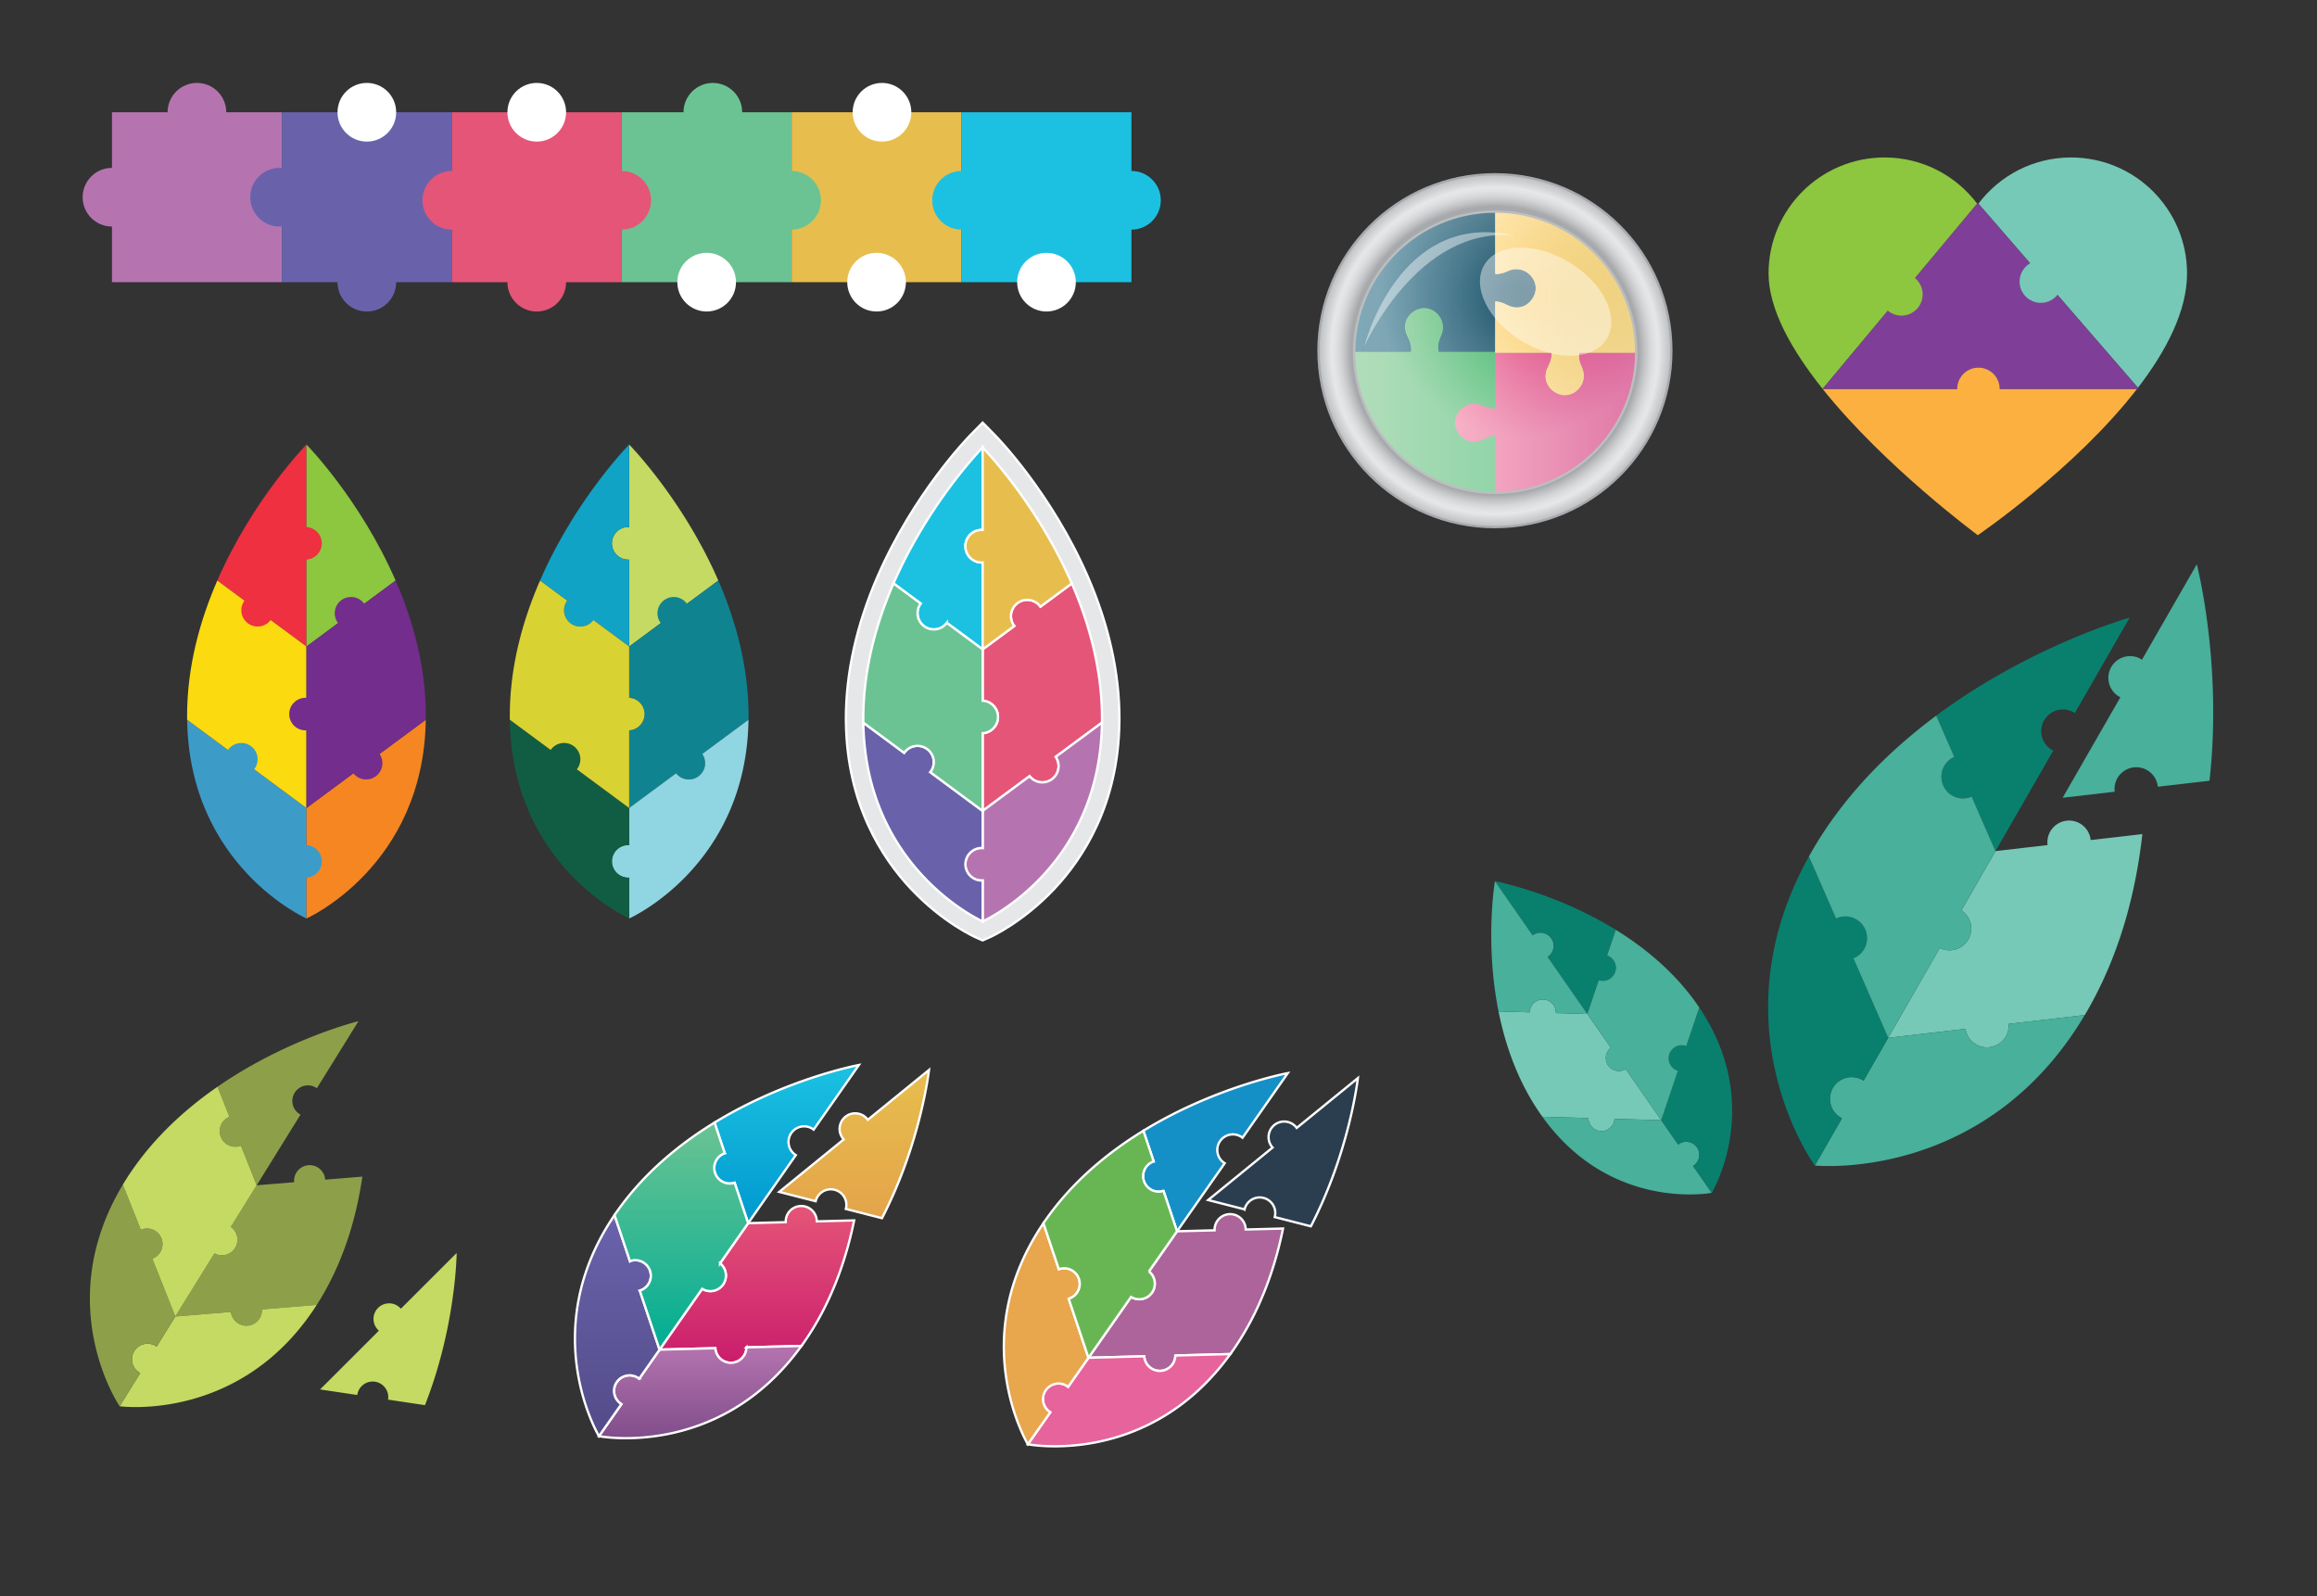 <svg xmlns="http://www.w3.org/2000/svg" viewBox="0 0 1000 689"><rect x="0" y="0" width="1000" height="689" fill="#333333" stroke="none"/><path fill="#C4DA63" d="M310.025 250.555c-15.264-35.08-38.478-58.696-38.478-58.696v35.62c-.137-.008-.272-.021-.412-.021a7.03 7.03 0 00-7.031 7.032 7.031 7.031 0 007.031 7.032c.14 0 .275-.013.412-.021v37.522l38.478-28.468z"/><path fill="#10A3C5" d="M271.136 241.521a7.03 7.03 0 01-7.031-7.032 7.03 7.03 0 017.031-7.032c.14 0 .275.013.412.021v-35.62s-23.215 23.616-38.477 58.696l11.724 8.673a6.992 6.992 0 00-1.354 4.137 7.031 7.031 0 007.031 7.032 7.013 7.013 0 005.616-2.813l15.46 11.438V241.5c-.137.008-.273.021-.412.021z"/><path fill="#0F8490" d="M323.065 308.91c0-21.25-5.567-41.177-13.04-58.355l-13.539 10.017a7.015 7.015 0 00-5.7-2.925 7.031 7.031 0 00-7.031 7.032c0 1.599.539 3.068 1.438 4.249l-13.646 10.095v22.147c3.691.214 6.62 3.266 6.62 7.011 0 3.744-2.929 6.796-6.62 7.011v33.536l20.251-14.982a7.012 7.012 0 005.498 2.655 7.031 7.031 0 005.795-11.011l19.952-14.762c.01-.572.022-1.139.022-1.718z"/><path fill="#90D5E2" d="M304.328 329.369a7.032 7.032 0 01-7.031 7.032 7.01 7.01 0 01-5.498-2.655l-20.251 14.982v16.008c-.137-.008-.272-.021-.412-.021a7.03 7.03 0 00-7.031 7.031 7.03 7.03 0 007.031 7.032c.14 0 .275-.013.412-.021v17.647s50.591-22.449 51.496-85.775l-19.952 14.762a7.004 7.004 0 011.236 3.978z"/><path fill="#115D43" d="M271.136 378.778a7.03 7.03 0 01-7.031-7.032 7.03 7.03 0 017.031-7.031c.14 0 .275.013.412.021v-16.008l-22.582-16.707a6.997 6.997 0 001.506-4.339 7.031 7.031 0 00-7.031-7.032 7.019 7.019 0 00-5.768 3.016l-17.621-13.037c.906 63.327 51.496 85.775 51.496 85.775v-17.647c-.137.008-.273.021-.412.021z"/><path fill="#D9D233" d="M271.548 301.17v-22.147l-15.46-11.438a7.013 7.013 0 01-5.616 2.813 7.03 7.03 0 01-7.031-7.032 7 7 0 011.354-4.137l-11.724-8.673c-7.474 17.178-13.041 37.105-13.041 58.355 0 .579.014 1.146.021 1.718l17.621 13.037a7.021 7.021 0 015.768-3.016 7.031 7.031 0 017.031 7.032 6.99 6.99 0 01-1.506 4.339l22.582 16.707v-33.536c3.691-.214 6.62-3.267 6.62-7.011.001-3.745-2.928-6.797-6.619-7.011z"/><g stroke="#FFF"><path fill="#E6E7E8" d="M421.063 404.506c-.573-.254-14.184-6.39-27.822-20.849-12.557-13.311-27.63-36.551-28.132-71.675l-.008-.464c-.007-.452-.015-.904-.015-1.361 0-19.868 4.598-40.508 13.664-61.347 15.637-35.941 39.018-59.957 40.006-60.962l5.349-5.441 5.349 5.441c.987 1.005 24.369 25.021 40.006 60.962 9.066 20.838 13.663 41.479 13.663 61.347 0 .441-.007.876-.014 1.312l-.008.502c-.503 35.135-15.575 58.375-28.131 71.686-13.641 14.459-27.251 20.595-27.823 20.849l-3.042 1.35-3.042-1.35z"/><path fill="#1CC1E2" d="M423.694 242.768a7.03 7.03 0 01-7.031-7.031 7.03 7.03 0 017.031-7.032c.139 0 .273.013.411.021v-35.62s-23.214 23.616-38.478 58.696l11.725 8.673a6.986 6.986 0 00-1.354 4.137 7.031 7.031 0 007.031 7.032 7.013 7.013 0 005.616-2.813l15.46 11.438v-37.522c-.137.008-.272.021-.411.021z"/><path fill="#E55578" d="M475.623 310.157c0-21.25-5.567-41.177-13.041-58.355l-13.538 10.017a7.012 7.012 0 00-5.7-2.925 7.03 7.03 0 00-7.031 7.032c0 1.599.54 3.068 1.438 4.249l-13.645 10.095v22.147c3.69.214 6.62 3.267 6.62 7.011 0 3.745-2.93 6.797-6.62 7.011v33.537l20.25-14.982a7.017 7.017 0 005.498 2.655 7.03 7.03 0 005.795-11.01l19.954-14.762c.006-.574.02-1.141.02-1.72z"/><path fill="#E7BE4D" d="M424.105 280.27l13.645-10.095a7.003 7.003 0 01-1.438-4.249 7.031 7.031 0 017.031-7.032 7.013 7.013 0 015.7 2.925l13.538-10.017c-15.262-35.081-38.477-58.696-38.477-58.696v35.62c-.138-.008-.272-.021-.411-.021a7.03 7.03 0 00-7.031 7.032 7.03 7.03 0 007.031 7.031c.139 0 .273-.013.411-.021v37.523z"/><path fill="#B574B0" d="M456.885 330.616a7.03 7.03 0 01-7.031 7.031 7.015 7.015 0 01-5.498-2.655l-20.25 14.982v16.007c-.138-.007-.272-.021-.411-.021a7.03 7.03 0 00-7.031 7.032 7.03 7.03 0 007.031 7.032c.139 0 .273-.013.411-.021v17.646s50.59-22.449 51.497-85.775l-19.954 14.762a7 7 0 011.236 3.98z"/><path fill="#6962AB" d="M423.694 380.025a7.03 7.03 0 01-7.031-7.032 7.031 7.031 0 017.031-7.032c.139 0 .273.013.411.021v-16.007l-22.581-16.708a7 7 0 001.505-4.339 7.031 7.031 0 00-7.031-7.032 7.019 7.019 0 00-5.768 3.016l-17.621-13.037c.905 63.327 51.496 85.775 51.496 85.775v-17.646c-.137.008-.272.021-.411.021z"/><path fill="#6BC393" d="M424.105 302.417V280.27l-15.46-11.438a7.01 7.01 0 01-5.616 2.813 7.03 7.03 0 01-7.031-7.032c0-1.548.506-2.975 1.354-4.137l-11.725-8.673c-7.473 17.178-13.04 37.104-13.04 58.355 0 .579.013 1.146.021 1.718l17.621 13.037a7.019 7.019 0 015.768-3.016 7.031 7.031 0 017.031 7.032 6.994 6.994 0 01-1.505 4.339l22.581 16.708v-33.537c3.69-.214 6.62-3.267 6.62-7.011.002-3.745-2.928-6.797-6.619-7.011z"/></g><path fill="#09806E" d="M885.674 323.697c-4.488-2.58-6.037-8.311-3.457-12.8s8.311-6.037 12.799-3.457c.162.092.311.197.463.297l23.662-41.175s-42.523 11.878-83.471 42.292l7.791 17.813a9.326 9.326 0 00-4.314 3.883c-2.58 4.489-1.031 10.22 3.457 12.8a9.353 9.353 0 008.361.479l10.273 23.492 24.926-43.375c-.164-.082-.328-.156-.49-.249z"/><path fill="#76C9B6" d="M900.936 436.094c14.117-24.564 20.92-51.298 23.691-76.12l-22.305 2.585c-.301-2.894-1.93-5.607-4.645-7.168-4.49-2.58-10.221-1.031-12.801 3.457a9.318 9.318 0 00-1.16 5.867l-22.479 2.605-14.713 25.602c4.124 2.7 5.482 8.174 2.995 12.503-2.487 4.328-7.901 5.91-12.31 3.707L814.932 447.9l33.362-3.867a9.354 9.354 0 004.591 6.722c4.49 2.579 10.221 1.031 12.801-3.458a9.336 9.336 0 001.213-5.42l32.871-3.81c.39-.656.783-1.304 1.166-1.973z"/><path fill="#48B09B" d="M890.217 344.298l22.48-2.605a9.323 9.323 0 011.16-5.867 9.375 9.375 0 0112.799-3.457 9.351 9.351 0 014.646 7.168l22.305-2.585c5.66-50.691-5.486-93.412-5.486-93.412l-23.662 41.176c-.154-.102-.301-.206-.463-.299-4.488-2.579-10.219-1.031-12.799 3.458s-1.033 10.22 3.457 12.8c.16.092.326.167.49.249l-24.927 43.374zM865.686 447.296c-2.58 4.489-8.311 6.037-12.801 3.458a9.352 9.352 0 01-4.591-6.722l-33.362 3.867-10.633 18.504c-.154-.1-.303-.205-.463-.298a9.377 9.377 0 00-12.8 3.458c-2.579 4.489-1.032 10.22 3.458 12.799.16.093.326.167.488.25l-11.723 20.399s73.395 7.658 116.51-64.945l-32.871 3.81a9.326 9.326 0 01-1.212 5.42z"/><path fill="#09806E" d="M794.494 482.363c-4.49-2.579-6.037-8.31-3.458-12.799a9.377 9.377 0 0112.8-3.458c.16.093.309.198.463.298l10.633-18.504-15.005-34.315a9.312 9.312 0 004.622-4.016c2.58-4.489 1.033-10.22-3.457-12.799a9.357 9.357 0 00-8.67-.346l-11.709-26.777c-41.021 73.808 2.547 133.365 2.547 133.365l11.723-20.399c-.163-.083-.329-.157-.489-.25z"/><path fill="#48B09B" d="M846.525 392.922l14.713-25.602-10.273-23.492c-2.616 1.119-5.704 1.048-8.361-.479-4.488-2.58-6.037-8.311-3.457-12.8a9.33 9.33 0 014.314-3.883l-7.791-17.813c-20.051 14.893-39.723 34.229-53.84 58.793-.385.669-.746 1.334-1.117 2l11.709 26.777a9.354 9.354 0 018.67.346c4.49 2.579 6.037 8.31 3.457 12.799a9.312 9.312 0 01-4.622 4.016l15.005 34.315 22.279-38.768c4.408 2.203 9.822.621 12.31-3.707 2.487-4.328 1.128-9.801-2.996-12.502z"/><path fill="#09806E" d="M668.193 412.766a5.631 5.631 0 001.406-7.84 5.63 5.63 0 00-7.84-1.406c-.094.063-.176.133-.262.201l-16.299-23.422s26.07 4.907 52.158 20.991l-3.741 11.068a5.588 5.588 0 012.783 2.1 5.633 5.633 0 01-1.406 7.841 5.616 5.616 0 01-4.979.721l-4.933 14.595-17.168-24.673c.094-.059.19-.111.281-.176z"/><path fill="#76C9B6" d="M664.881 480.838c-9.724-13.973-15.181-29.623-18.125-44.338l13.484.392a5.618 5.618 0 012.41-4.531 5.636 5.636 0 017.842 1.406 5.607 5.607 0 01.997 3.452l13.592.396 10.133 14.563a5.63 5.63 0 00-1.146 7.64 5.63 5.63 0 007.561 1.581l15.346 22.052-20.172-.586a5.617 5.617 0 01-2.4 4.261 5.632 5.632 0 01-8.848-4.589l-19.875-.577c-.267-.374-.535-.741-.799-1.122z"/><path fill="#48B09B" d="M685.081 437.615l-13.592-.396a5.611 5.611 0 00-.997-3.452 5.634 5.634 0 00-7.842-1.406 5.618 5.618 0 00-2.41 4.531l-13.484-.392c-6.016-30.051-1.557-56.201-1.557-56.201l16.299 23.422c.086-.068.168-.139.262-.201a5.633 5.633 0 016.434 9.246c-.092.064-.188.117-.28.176l17.167 24.673zM686.563 485.718a5.63 5.63 0 0010.24-2.855l20.172.586 7.324 10.526c.086-.068.168-.139.261-.203a5.635 5.635 0 017.841 1.406 5.635 5.635 0 01-1.406 7.842c-.092.063-.187.117-.28.174l8.073 11.604s-43.537 8.387-73.107-32.84l19.875.577a5.588 5.588 0 001.007 3.183z"/><path fill="#09806E" d="M730.994 503.021a5.633 5.633 0 00-6.435-9.248c-.093.064-.175.135-.261.203l-7.324-10.526 7.204-21.318a5.599 5.599 0 01-2.976-2.164 5.634 5.634 0 011.406-7.841 5.622 5.622 0 015.172-.656l5.622-16.635c28.38 42.056 5.384 79.963 5.384 79.963l-8.073-11.604c.095-.056.189-.111.281-.174z"/><path fill="#48B09B" d="M695.214 452.177l-10.133-14.563 4.933-14.595a5.616 5.616 0 004.979-.721 5.631 5.631 0 001.406-7.841 5.588 5.588 0 00-2.783-2.1l3.741-11.068c12.773 7.876 25.551 18.433 35.273 32.405.266.38.516.76.772 1.14l-5.622 16.635a5.632 5.632 0 00-6.578 8.497 5.599 5.599 0 002.976 2.164l-7.204 21.318-15.346-22.052a5.63 5.63 0 01-7.561-1.581 5.629 5.629 0 011.147-7.638z"/><g><path fill="#3D9BC8" d="M132.267 396.404v-47.676l-51.497-38.1c.906 63.327 51.497 85.776 51.497 85.776z"/><path fill="#EE3041" d="M93.789 250.555l38.478 28.467v-87.164c0 .001-23.216 23.617-38.478 58.697z"/><path fill="#FBDA0F" d="M80.749 308.91c0 .579.013 1.146.021 1.719l51.497 38.099v-69.705l-38.478-28.467c-7.474 17.177-13.04 37.104-13.04 58.354z"/><path fill="#F58622" d="M132.267 396.404v-47.676l51.496-38.099c-.908 63.326-51.496 85.775-51.496 85.775z"/><path fill="#8DC63F" d="M170.742 250.555l-38.476 28.467v-87.164c.001.001 23.214 23.617 38.476 58.697z"/><path fill="#732D8D" d="M183.783 308.91c0 .579-.014 1.146-.021 1.719l-51.496 38.099v-69.705l38.476-28.467c7.475 17.177 13.041 37.104 13.041 58.354z"/><circle fill="#EE3041" cx="131.855" cy="234.489" r="7.032"/><circle fill="#732D8D" cx="151.504" cy="264.678" r="7.032"/><circle fill="#EE3041" cx="111.19" cy="263.366" r="7.032"/><circle fill="#732D8D" cx="131.855" cy="308.18" r="7.032"/><circle fill="#3D9BC8" cx="131.855" cy="371.746" r="7.032"/><circle fill="#732D8D" cx="158.014" cy="329.369" r="7.031"/><circle fill="#3D9BC8" cx="104.158" cy="327.681" r="7.032"/></g><g><path fill="#8DA049" d="M129.35 480.864a6.722 6.722 0 117.087-11.425c.113.07.217.149.324.224l17.949-28.939s-30.761 7.489-60.839 28.299l5.154 12.954a6.688 6.688 0 00-3.185 2.679 6.722 6.722 0 002.169 9.256 6.705 6.705 0 005.98.545l6.797 17.084 18.908-30.487c-.114-.061-.231-.12-.344-.19zM137.582 561.783c10.708-17.264 16.227-36.26 18.811-53.982l-16.047 1.316a6.71 6.71 0 00-3.157-5.25 6.723 6.723 0 00-9.256 2.17 6.692 6.692 0 00-.973 4.178l-16.173 1.326-11.161 17.992a6.72 6.72 0 011.846 9.033c-1.887 3.041-5.805 4.045-8.912 2.359l-16.899 27.248 24.002-1.969a6.705 6.705 0 003.129 4.928 6.721 6.721 0 0010.256-6.025l23.65-1.939c.295-.461.592-.914.884-1.385z"/><path fill="#C4DA63" d="M138.152 599.652l16.048 2.404a6.68 6.68 0 011.901-3.844 6.723 6.723 0 019.507.004 6.703 6.703 0 011.874 5.832l15.923 2.387c13.411-34.027 13.693-65.688 13.693-65.688l-24.088 24.072c-.088-.1-.17-.199-.265-.293a6.723 6.723 0 10-9.51 9.504c.094.094.194.176.292.264l-25.375 25.358zM112.048 568.963a6.722 6.722 0 01-9.256 2.17 6.708 6.708 0 01-3.129-4.928l-24.002 1.969-8.066 13.004c-.107-.074-.211-.152-.324-.223a6.723 6.723 0 10-7.087 11.426c.113.068.23.127.345.189l-8.893 14.338s52.415 7.254 85.063-43.74l-23.65 1.939a6.683 6.683 0 01-1.001 3.856z"/><path fill="#8DA049" d="M60.184 592.381a6.723 6.723 0 117.087-11.426c.113.07.217.148.324.223l8.066-13.004-9.928-24.953a6.696 6.696 0 003.41-2.768 6.722 6.722 0 00-8.375-9.713l-7.747-19.471c-31.175 51.906-1.385 95.639-1.385 95.639l8.893-14.338c-.115-.062-.232-.121-.345-.189z"/><path fill="#C4DA63" d="M99.626 529.533l11.161-17.992-6.797-17.084a6.705 6.705 0 01-5.98-.545 6.722 6.722 0 01-2.169-9.256 6.688 6.688 0 013.185-2.679l-5.154-12.954c-14.729 10.19-29.293 23.574-40.001 40.838-.292.471-.567.939-.849 1.408l7.747 19.471a6.722 6.722 0 018.375 9.713 6.688 6.688 0 01-3.41 2.768l9.928 24.953 16.899-27.248a6.719 6.719 0 008.912-2.359 6.72 6.72 0 00-1.847-9.034z"/></g><g><path fill="#FBB040" d="M853.605 230.973s42.028-28.602 68.742-63.133h-135.72c26.758 33.513 66.978 63.133 66.978 63.133z"/><path fill="#8DC63F" d="M813.355 67.956c-27.646 0-50.059 22.413-50.059 50.06 0 15.452 9.993 33.121 23.329 49.824l66.712-79.941c-9.136-12.111-23.642-19.943-39.982-19.943z"/><path fill="#76C9B6" d="M943.914 118.015c0-27.647-22.411-50.06-50.059-50.06-16.336 0-30.839 7.83-39.977 19.935l68.843 79.465c12.254-15.949 21.193-33.137 21.193-49.34z"/><path fill="#7F3F98" d="M786.626 167.839h.001-.001zM922.722 167.356l-.374.483h.793l-.419-.483zM853.879 87.891l-.273-.315-.268.323c.088.117.18.232.268.351.089-.121.182-.239.273-.359z"/><path fill="#7F3F98" d="M853.879 87.891c-.091.121-.184.238-.273.358-.088-.119-.18-.234-.268-.351l-66.712 79.941h135.722l.374-.483-68.843-79.465z"/><circle fill="#76C9B6" cx="880.8" cy="121.543" r="9.159"/><circle fill="#FBB040" cx="853.879" cy="167.839" r="9.159"/><circle fill="#8DC63F" cx="820.646" cy="127.057" r="9.159"/></g><g><linearGradient id="a" gradientUnits="userSpaceOnUse" x1="339.469" y1="459.633" x2="339.469" y2="527.891"><stop offset="0" stop-color="#1cc1e2"/><stop offset="1" stop-color="#0099cf"/></linearGradient><path fill="url(#a)" stroke="#FFF" d="M343.133 498.298a6.723 6.723 0 017.713-11.013c.109.076.208.16.311.242l19.535-27.894s-31.131 5.762-62.322 24.864l4.424 13.221a6.689 6.689 0 00-3.33 2.497 6.723 6.723 0 001.65 9.363c1.8 1.26 4 1.51 5.94.877l5.834 17.436 20.578-29.383c-.111-.07-.223-.133-.333-.21z"/><linearGradient id="b" gradientUnits="userSpaceOnUse" x1="326.646" y1="520.486" x2="326.646" y2="588.162"><stop offset="0" stop-color="#e55578"/><stop offset="1" stop-color="#ca1d6c"/></linearGradient><path fill="url(#b)" stroke="#FFF" d="M346.84 579.549c11.654-16.641 18.223-35.299 21.792-52.848l-16.095.418a6.706 6.706 0 00-2.859-5.416 6.722 6.722 0 00-9.363 1.65 6.686 6.686 0 00-1.204 4.115l-16.222.422-12.146 17.344c2.772 2.193 3.393 6.189 1.339 9.121-2.054 2.934-6.021 3.715-9.029 1.859l-18.393 26.264 24.075-.627a6.702 6.702 0 002.849 5.094 6.723 6.723 0 009.363-1.648 6.688 6.688 0 001.213-3.795l23.722-.617c.319-.446.64-.883.958-1.336z"/><linearGradient id="c" gradientUnits="userSpaceOnUse" x1="368.632" y1="461.783" x2="368.632" y2="525.743"><stop offset="0" stop-color="#e7be4d"/><stop offset="1" stop-color="#e4a44a"/></linearGradient><path fill="url(#c)" stroke="#FFF" d="M336.323 514.4l15.721 4.021a6.685 6.685 0 012.282-3.631 6.723 6.723 0 019.458.969 6.703 6.703 0 011.272 5.992l15.598 3.99c16.794-32.493 20.288-63.959 20.288-63.959l-26.406 21.502c-.077-.106-.149-.215-.233-.317a6.722 6.722 0 10-10.426 8.489c.084.103.176.195.264.292L336.323 514.4z"/><linearGradient id="d" gradientUnits="userSpaceOnUse" x1="302.198" y1="580.885" x2="302.198" y2="620.686"><stop offset="0" stop-color="#b574b0"/><stop offset="1" stop-color="#804d8a"/></linearGradient><path fill="url(#d)" stroke="#FFF" d="M320.947 585.297a6.723 6.723 0 01-9.363 1.648 6.705 6.705 0 01-2.849-5.094l-24.075.627-8.779 12.535c-.103-.08-.202-.166-.311-.242a6.723 6.723 0 00-7.713 11.013c.109.076.222.139.333.209l-9.678 13.82s51.928 10.164 87.369-38.93l-23.722.617a6.683 6.683 0 01-1.212 3.797z"/><linearGradient id="e" gradientUnits="userSpaceOnUse" x1="266.403" y1="524.4" x2="266.403" y2="619.814"><stop offset="0" stop-color="#b574b0"/><stop offset=".036" stop-color="#6962ab"/><stop offset="1" stop-color="#534b88"/></linearGradient><path fill="url(#e)" stroke="#FFF" d="M267.857 605.785a6.722 6.722 0 117.713-11.013c.108.076.208.162.311.242l8.779-12.535-8.521-25.469a6.687 6.687 0 003.559-2.572 6.723 6.723 0 00-1.65-9.363 6.712 6.712 0 00-6.17-.801l-6.649-19.873c-34.021 50.088-6.715 95.414-6.715 95.414l9.678-13.82c-.112-.071-.226-.134-.335-.21z"/><linearGradient id="f" gradientUnits="userSpaceOnUse" x1="294.058" y1="484.498" x2="294.058" y2="582.479"><stop offset="0" stop-color="#6bc393"/><stop offset="1" stop-color="#00ad94"/></linearGradient><path fill="url(#f)" stroke="#FFF" d="M310.743 545.234l12.146-17.344-5.834-17.436a6.7 6.7 0 01-5.94-.877 6.722 6.722 0 01-1.65-9.363 6.689 6.689 0 013.33-2.497l-4.424-13.221c-15.273 9.353-30.561 21.905-42.215 38.545-.317.453-.618.904-.926 1.357l6.649 19.873a6.712 6.712 0 016.17.801 6.722 6.722 0 011.65 9.363 6.687 6.687 0 01-3.559 2.572l8.521 25.469 18.393-26.264c3.008 1.855 6.976 1.074 9.029-1.859 2.052-2.929 1.432-6.925-1.34-9.119z"/></g><g><path fill="#B574B0" d="M48.327 48.449h73.333v73.333H48.327z"/><path fill="#6962AB" d="M121.66 48.449h73.333v73.333H121.66z"/><path fill="#E55578" d="M194.993 48.449h73.333v73.333h-73.333z"/><path fill="#6BC393" d="M268.326 48.449h73.333v73.333h-73.333z"/><path fill="#E7BE4D" d="M341.659 48.449h73.333v73.333h-73.333z"/><path fill="#1CC1E2" d="M414.992 48.449h73.333v73.333h-73.333z"/><circle fill="#B574B0" cx="48.327" cy="85.115" r="12.66"/><circle fill="#B574B0" cx="84.994" cy="48.449" r="12.66"/><circle fill="#6962AB" cx="120.66" cy="85.115" r="12.66"/><circle fill="#6962AB" cx="158.327" cy="121.782" r="12.66"/><circle fill="#E55578" cx="194.993" cy="86.449" r="12.66"/><circle fill="#E55578" cx="268.326" cy="86.449" r="12.66"/><circle fill="#6BC393" cx="341.659" cy="86.449" r="12.66"/><circle fill="#1CC1E2" cx="414.992" cy="86.449" r="12.66"/><circle fill="#1CC1E2" cx="488.325" cy="86.449" r="12.66"/><circle fill="#FFF" cx="451.659" cy="121.782" r="12.66"/><circle fill="#FFF" cx="378.326" cy="121.782" r="12.66"/><circle fill="#FFF" cx="380.659" cy="48.449" r="12.66"/><circle fill="#6BC393" cx="307.659" cy="48.449" r="12.66"/><circle fill="#FFF" cx="231.66" cy="48.449" r="12.66"/><circle fill="#E55578" cx="231.66" cy="121.782" r="12.66"/><circle fill="#FFF" cx="304.992" cy="121.782" r="12.66"/><circle fill="#FFF" cx="158.327" cy="48.449" r="12.66"/></g><g><g stroke="#FFF"><path fill="#1590C7" d="M528.242 501.805a6.721 6.721 0 01-1.65-9.362 6.722 6.722 0 019.362-1.651c.109.077.208.161.311.242l19.535-27.893s-31.131 5.762-62.321 24.864l4.423 13.222a6.68 6.68 0 00-3.329 2.496 6.723 6.723 0 001.65 9.363 6.708 6.708 0 005.94.877l5.834 17.436 20.579-29.385c-.112-.069-.225-.133-.334-.209z"/><path fill="#AD649B" d="M531.948 583.057c11.654-16.641 18.224-35.299 21.792-52.848l-16.095.418a6.715 6.715 0 00-2.859-5.418 6.722 6.722 0 00-9.362 1.65 6.686 6.686 0 00-1.205 4.117l-16.222.422-12.146 17.344c2.772 2.193 3.392 6.188 1.339 9.121-2.054 2.932-6.021 3.715-9.029 1.859l-18.393 26.264 24.075-.629a6.721 6.721 0 0013.426-.347l23.721-.617c.32-.446.642-.883.958-1.336z"/><path fill="#2B3E4F" d="M521.432 517.908l15.721 4.021a6.689 6.689 0 012.281-3.631 6.723 6.723 0 019.458.967 6.709 6.709 0 011.272 5.994l15.598 3.988c16.794-32.492 20.288-63.958 20.288-63.958l-26.406 21.503c-.077-.106-.148-.216-.232-.318a6.723 6.723 0 00-10.427 8.489c.085.104.176.195.264.292l-27.817 22.653z"/><path fill="#E7639B" d="M506.056 588.803a6.721 6.721 0 01-12.212-3.446l-24.075.629-8.779 12.535c-.103-.08-.202-.166-.311-.242a6.722 6.722 0 10-7.713 11.013c.109.076.223.139.334.209l-9.679 13.818s51.929 10.166 87.369-38.928l-23.721.617a6.693 6.693 0 01-1.213 3.795z"/><path fill="#E8A64D" d="M452.966 609.293a6.723 6.723 0 017.713-11.013c.108.076.208.162.311.242l8.779-12.535-8.521-25.469a6.694 6.694 0 003.559-2.572 6.723 6.723 0 00-1.65-9.363 6.707 6.707 0 00-6.17-.801l-6.649-19.873c-34.021 50.088-6.716 95.412-6.716 95.412l9.679-13.818c-.113-.071-.226-.134-.335-.21z"/><path fill="#68B653" d="M495.852 548.742l12.146-17.344-5.834-17.436a6.707 6.707 0 01-5.94-.877 6.723 6.723 0 01-1.65-9.363 6.68 6.68 0 013.329-2.496l-4.423-13.222c-15.274 9.354-30.563 21.904-42.216 38.546-.318.451-.618.904-.926 1.357l6.649 19.873a6.707 6.707 0 016.17.801 6.723 6.723 0 011.65 9.363 6.69 6.69 0 01-3.559 2.572l8.521 25.469 18.393-26.264c3.008 1.855 6.976 1.072 9.029-1.859 2.052-2.932 1.433-6.926-1.339-9.12z"/></g></g><g><radialGradient id="g" cx="645.199" cy="151.356" r="76.141" gradientUnits="userSpaceOnUse"><stop offset=".212" stop-color="#a7a9ac"/><stop offset=".818" stop-color="#a7a9ac"/><stop offset=".844" stop-color="#bdbfc1"/><stop offset=".876" stop-color="#d4d5d7"/><stop offset=".905" stop-color="#e1e2e4"/><stop offset=".927" stop-color="#e6e7e8"/><stop offset="1" stop-color="#bcbec0"/></radialGradient><circle fill="url(#g)" stroke="#A7A9AC" cx="645.199" cy="151.356" r="76.141"/><linearGradient id="h" gradientUnits="userSpaceOnUse" x1="706.193" y1="151.919" x2="706.199" y2="151.919"><stop offset="0" stop-color="#f27da1"/><stop offset="1" stop-color="#ca1d6c"/></linearGradient><path fill="url(#h)" d="M706.199 151.825h-.006c.001.063.003.125.003.188 0-.063.003-.125.003-.188z"/><linearGradient id="i" gradientUnits="userSpaceOnUse" x1="627.93" y1="182.452" x2="706.193" y2="182.452"><stop offset="0" stop-color="#f27da1"/><stop offset="1" stop-color="#ca1d6c"/></linearGradient><path fill="url(#i)" d="M681.552 152.201c-.237 1.728-.039 3.727 1.06 6.022 3.106 6.49-1.956 12.335-7.232 12.335-5.028 0-10.798-5.528-7.232-12.335 1.23-2.35 1.615-4.339 1.551-6.022h-24.375v24.102c-1.497.052-3.178-.243-5.058-1.143-6.491-3.106-12.335 1.957-12.335 7.233 0 5.027 5.527 10.797 12.335 7.232 1.916-1.004 3.591-1.443 5.058-1.537v24.613c33.496 0 60.669-27.054 60.871-60.501h-24.643z"/><linearGradient id="j" gradientUnits="userSpaceOnUse" x1="584.445" y1="172.808" x2="645.322" y2="172.808"><stop offset="0" stop-color="#7ec78c"/><stop offset="1" stop-color="#49b96f"/></linearGradient><path fill="url(#j)" d="M640.265 189.626c-6.808 3.564-12.335-2.205-12.335-7.232 0-5.276 5.844-10.34 12.335-7.233 1.88.899 3.561 1.194 5.058 1.143v-24.478h-24.409c-.364-1.851-.251-4.031.968-6.577 3.105-6.491-1.957-12.335-7.232-12.335-5.029 0-10.798 5.528-7.233 12.335 1.368 2.613 1.689 4.779 1.51 6.577h-24.479c0 33.621 27.256 60.877 60.877 60.877V188.09c-1.47.093-3.144.532-5.06 1.536z"/><linearGradient id="k" gradientUnits="userSpaceOnUse" x1="584.445" y1="152.107" x2="584.45" y2="152.107"><stop offset="0" stop-color="#2b7089"/><stop offset="1" stop-color="#1b4f65"/></linearGradient><path fill="url(#k)" d="M584.447 152.013l-.002.188h.005c0-.063-.002-.126-.003-.188z"/><linearGradient id="l" gradientUnits="userSpaceOnUse" x1="584.45" y1="121.575" x2="662.798" y2="121.575"><stop offset="0" stop-color="#2b7089"/><stop offset="1" stop-color="#1b4f65"/></linearGradient><path fill="url(#l)" d="M650.463 117.122c-1.915.916-3.623 1.206-5.141 1.139V91.324c-33.496 0-60.669 27.054-60.872 60.501h24.475c.18-1.798-.142-3.964-1.51-6.577-3.564-6.807 2.204-12.335 7.233-12.335 5.275 0 10.338 5.844 7.232 12.335-1.219 2.546-1.332 4.727-.968 6.577h24.409v-21.78c1.486.081 3.189.52 5.141 1.542 6.808 3.565 12.335-2.204 12.335-7.232.001-5.276-5.843-10.339-12.334-7.233z"/><linearGradient id="m" gradientUnits="userSpaceOnUse" x1="645.322" y1="130.941" x2="706.199" y2="130.941"><stop offset="0" stop-color="#ffdd92"/><stop offset="1" stop-color="#e7be4d"/></linearGradient><path fill="url(#m)" d="M681.552 152.201h24.647c0-33.621-27.256-60.877-60.877-60.877v26.937c1.518.067 3.226-.223 5.141-1.139 6.491-3.106 12.335 1.957 12.335 7.232 0 5.028-5.527 10.798-12.335 7.232-1.951-1.022-3.654-1.461-5.141-1.542V152.2h24.375c.064 1.684-.32 3.673-1.551 6.022-3.565 6.807 2.204 12.335 7.232 12.335 5.276 0 10.339-5.845 7.232-12.335-1.097-2.294-1.296-4.293-1.058-6.021z"/><linearGradient id="n" gradientUnits="userSpaceOnUse" x1="706.193" y1="151.919" x2="706.199" y2="151.919"><stop offset="0" stop-color="#f27da1"/><stop offset="1" stop-color="#ca1d6c"/></linearGradient><path fill="url(#n)" d="M706.199 151.825h-.006c.001.063.003.125.003.188 0-.063.003-.125.003-.188z"/><linearGradient id="o" gradientUnits="userSpaceOnUse" x1="627.93" y1="182.452" x2="706.193" y2="182.452"><stop offset="0" stop-color="#f27da1"/><stop offset="1" stop-color="#ca1d6c"/></linearGradient><path fill="url(#o)" d="M681.552 152.201c-.237 1.728-.039 3.727 1.06 6.022 3.106 6.49-1.956 12.335-7.232 12.335-5.028 0-10.798-5.528-7.232-12.335 1.23-2.35 1.615-4.339 1.551-6.022h-24.375v24.102c-1.497.052-3.178-.243-5.058-1.143-6.491-3.106-12.335 1.957-12.335 7.233 0 5.027 5.527 10.797 12.335 7.232 1.916-1.004 3.591-1.443 5.058-1.537v24.613c33.496 0 60.669-27.054 60.871-60.501h-24.643z"/><linearGradient id="p" gradientUnits="userSpaceOnUse" x1="584.445" y1="172.808" x2="645.322" y2="172.808"><stop offset="0" stop-color="#7ec78c"/><stop offset="1" stop-color="#49b96f"/></linearGradient><path fill="url(#p)" d="M640.265 189.626c-6.808 3.564-12.335-2.205-12.335-7.232 0-5.276 5.844-10.34 12.335-7.233 1.88.899 3.561 1.194 5.058 1.143v-24.478h-24.409c-.364-1.851-.251-4.031.968-6.577 3.105-6.491-1.957-12.335-7.232-12.335-5.029 0-10.798 5.528-7.233 12.335 1.368 2.613 1.689 4.779 1.51 6.577h-24.479c0 33.621 27.256 60.877 60.877 60.877V188.09c-1.47.093-3.144.532-5.06 1.536z"/><g><linearGradient id="q" gradientUnits="userSpaceOnUse" x1="584.445" y1="152.107" x2="584.45" y2="152.107"><stop offset="0" stop-color="#2b7089"/><stop offset="1" stop-color="#1b4f65"/></linearGradient><path fill="url(#q)" d="M584.447 152.013l-.002.188h.005c0-.063-.002-.126-.003-.188z"/><linearGradient id="r" gradientUnits="userSpaceOnUse" x1="584.45" y1="121.575" x2="662.798" y2="121.575"><stop offset="0" stop-color="#2b7089"/><stop offset="1" stop-color="#1b4f65"/></linearGradient><path fill="url(#r)" d="M650.463 117.122c-1.915.916-3.623 1.206-5.141 1.139V91.324c-33.496 0-60.669 27.054-60.872 60.501h24.475c.18-1.798-.142-3.964-1.51-6.577-3.564-6.807 2.204-12.335 7.233-12.335 5.275 0 10.338 5.844 7.232 12.335-1.219 2.546-1.332 4.727-.968 6.577h24.409v-21.78c1.486.081 3.189.52 5.141 1.542 6.808 3.565 12.335-2.204 12.335-7.232.001-5.276-5.843-10.339-12.334-7.233z"/></g><linearGradient id="s" gradientUnits="userSpaceOnUse" x1="645.322" y1="130.941" x2="706.199" y2="130.941"><stop offset="0" stop-color="#ffdd92"/><stop offset="1" stop-color="#e7be4d"/></linearGradient><path fill="url(#s)" d="M681.552 152.201h24.647c0-33.621-27.256-60.877-60.877-60.877v26.937c1.518.067 3.226-.223 5.141-1.139 6.491-3.106 12.335 1.957 12.335 7.232 0 5.028-5.527 10.798-12.335 7.232-1.951-1.022-3.654-1.461-5.141-1.542V152.2h24.375c.064 1.684-.32 3.673-1.551 6.022-3.565 6.807 2.204 12.335 7.232 12.335 5.276 0 10.339-5.845 7.232-12.335-1.097-2.294-1.296-4.293-1.058-6.021z"/><radialGradient id="t" cx="656.581" cy="127.555" r="60.783" gradientUnits="userSpaceOnUse"><stop offset=".056" stop-color="#fff" stop-opacity="0"/><stop offset="1" stop-color="#fff"/></radialGradient><path opacity=".4" fill="url(#t)" d="M706.196 152.013c0-.063.003-.125.003-.188h-.006c-.202-33.447-27.375-60.501-60.871-60.501s-60.669 27.054-60.872 60.501h-.005c0 .098.003.193.004.291l-.002-.104-.002.188h.005c.203 33.447 27.376 60.501 60.872 60.501s60.669-27.054 60.871-60.501h.006c0-.099-.004-.196-.004-.295l.001.108z"/><path fill="none" stroke="#BCBEC0" d="M706.196 152.013c0-.063.003-.125.003-.188h-.006c-.202-33.447-27.375-60.501-60.871-60.501s-60.669 27.054-60.872 60.501h-.005c0 .098.003.193.004.291l-.002-.104-.002.188h.005c.203 33.447 27.376 60.501 60.872 60.501s60.669-27.054 60.871-60.501h.006c0-.099-.004-.196-.004-.295l.001.108z"/><path opacity=".44" fill="#FFF" d="M588.854 149.464s14.658-59.398 65.128-47.752c-41.928-4.658-65.128 47.752-65.128 47.752z"/><ellipse transform="rotate(31.196 667.048 130.218)" opacity=".44" fill="#FFF" cx="667.062" cy="130.201" rx="30.864" ry="19.848"/></g></svg>